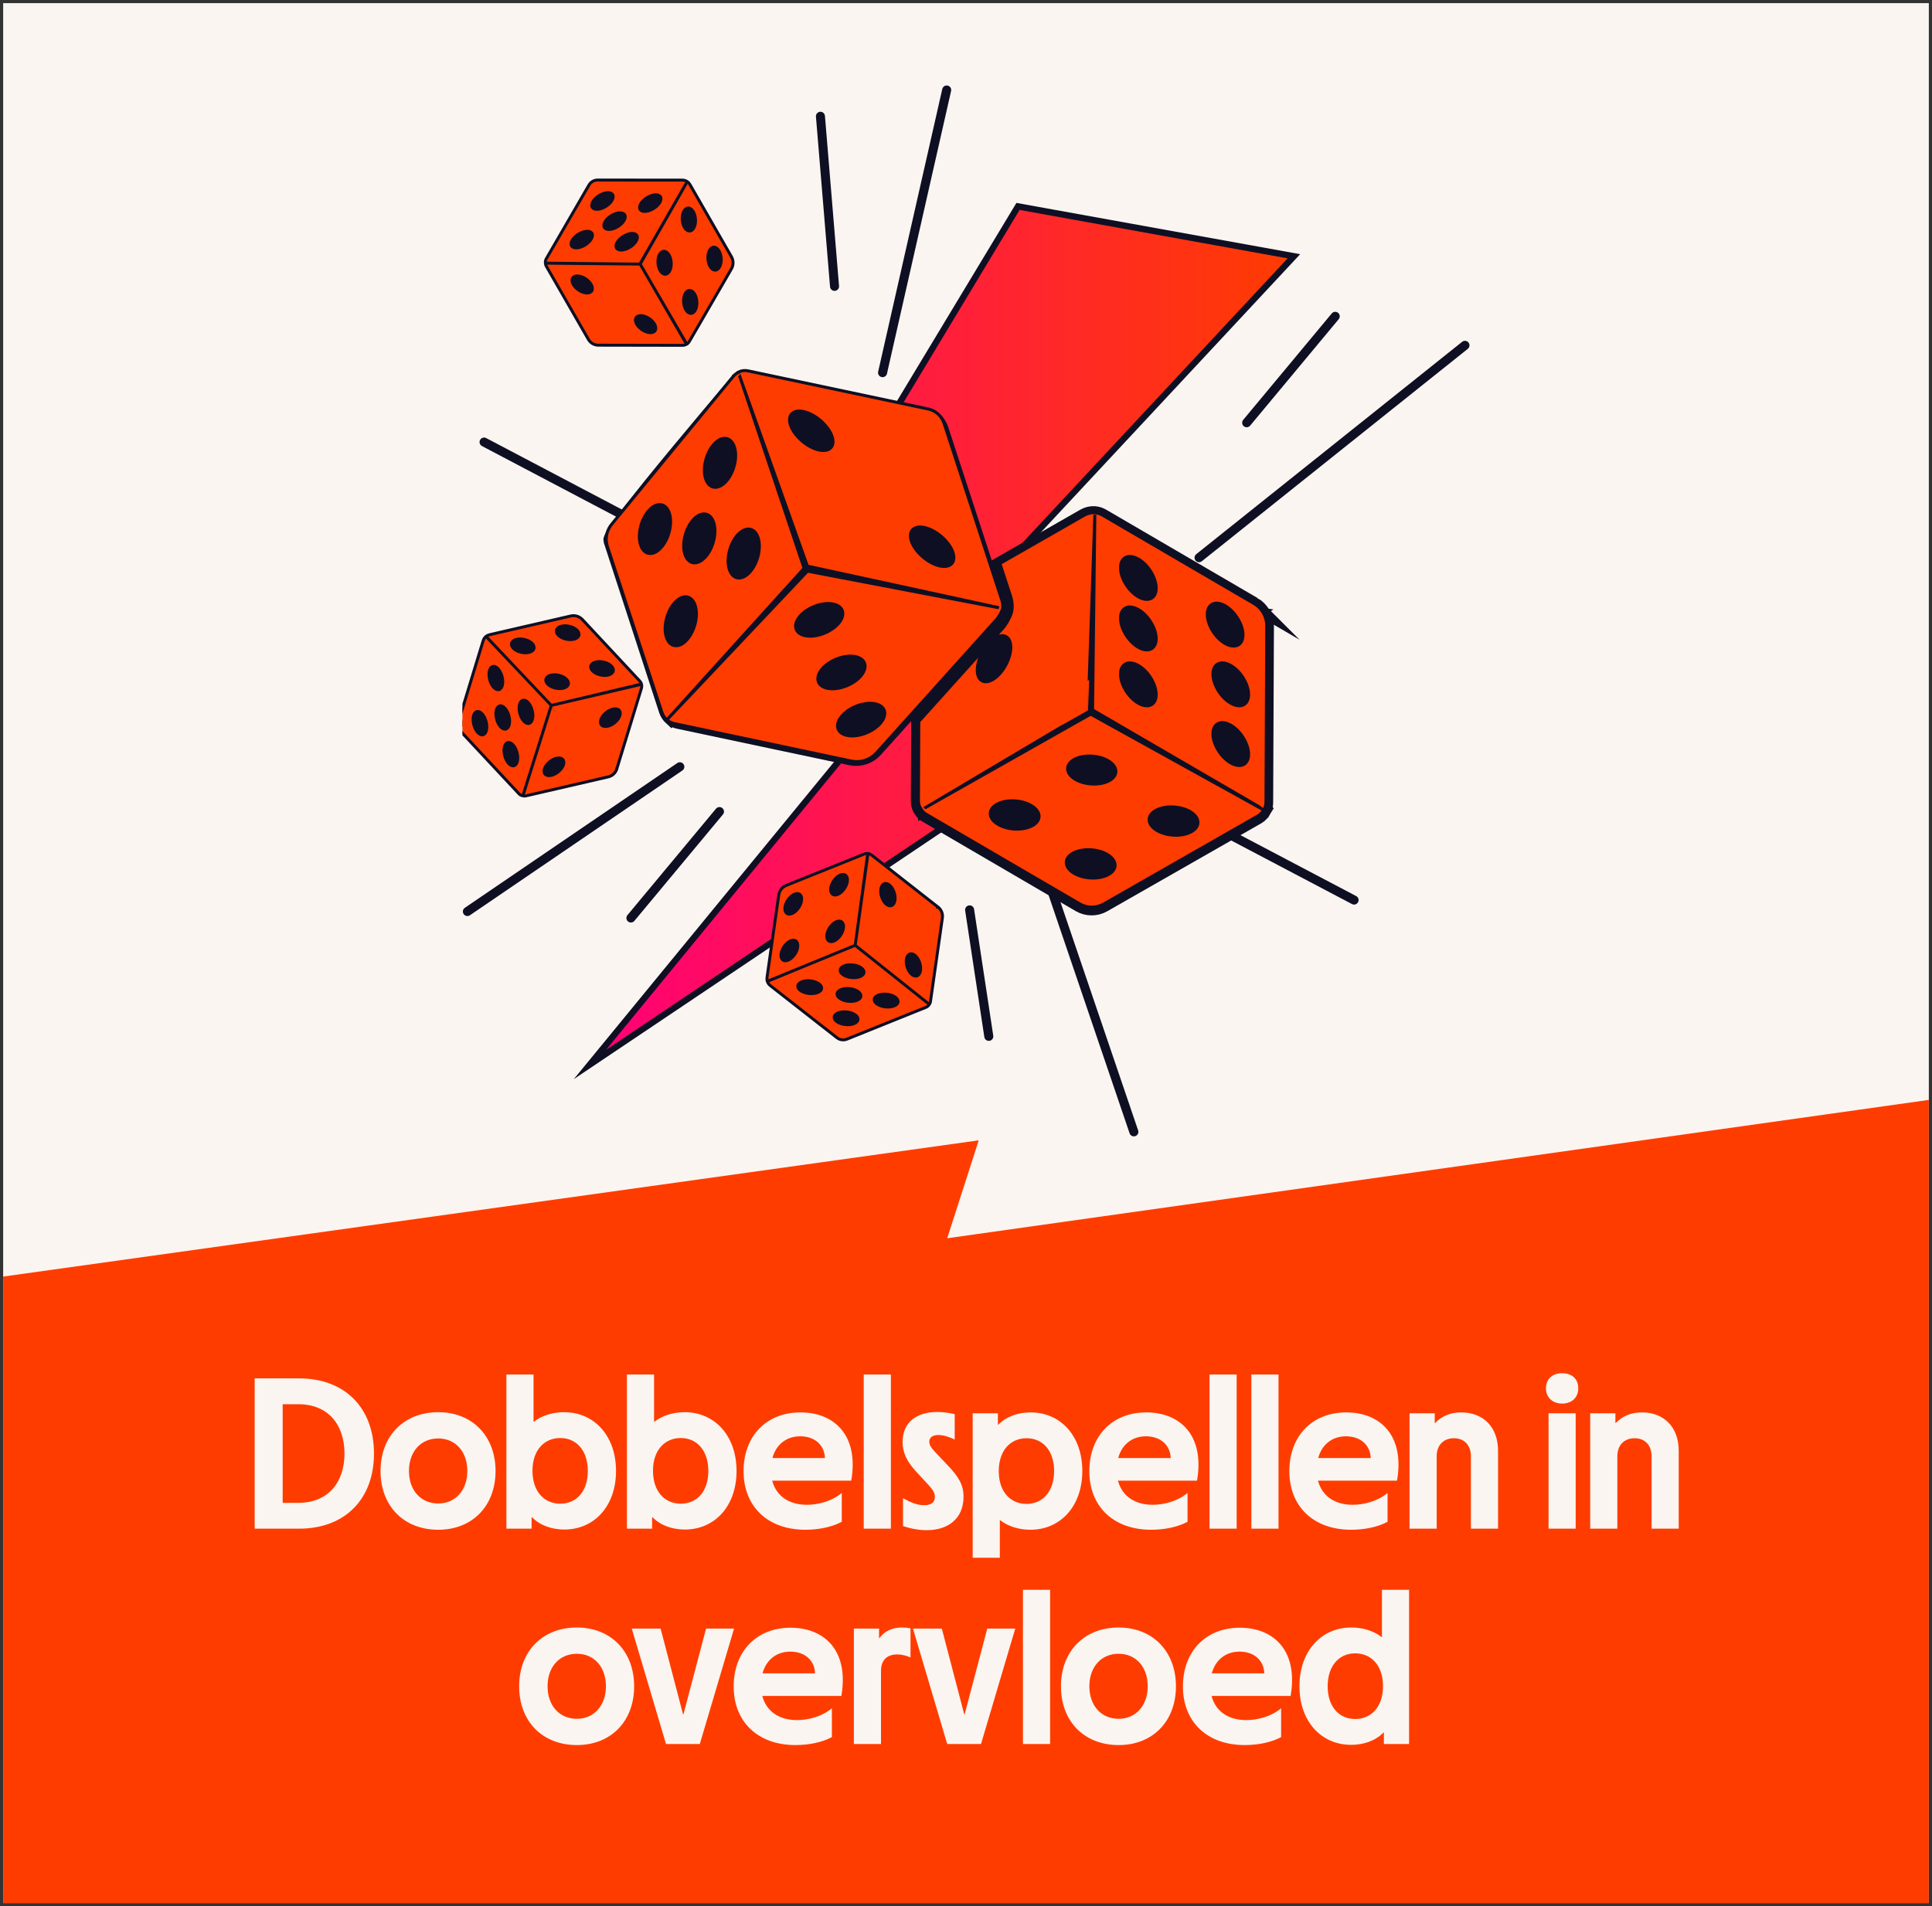 <svg width="305" height="301" viewBox="0 0 305 301" fill="none" xmlns="http://www.w3.org/2000/svg">
<rect x="0" y="0" width="305" height="301" fill="#333333" stroke="none"/>
<g clip-path="url(#clip0_1309_10871)">
<rect width="304" height="300" transform="translate(0.5 0.5)" fill="#FAF5F0"/>
<path d="M-55.589 329.341H360.366V165.807L149.533 195.531L154.51 180.068L-55.589 209.418L-55.589 329.341Z" fill="#FF3C00"/>
<path d="M40.204 241.391V217.659H47.208C54.45 217.659 59.04 222.317 59.04 229.525C59.04 236.699 54.484 241.391 47.208 241.391H40.204ZM47.106 237.311C51.832 237.311 54.382 234.047 54.382 229.525C54.382 225.003 51.832 221.739 47.106 221.739H44.624V237.311H47.106ZM69.187 241.561C63.747 241.561 60.075 237.821 60.075 232.279C60.075 226.771 63.747 222.997 69.187 222.997C74.559 222.997 78.231 226.771 78.231 232.279C78.231 237.821 74.559 241.561 69.187 241.561ZM69.187 237.413C71.907 237.413 73.777 235.305 73.777 232.279C73.777 229.219 71.907 227.145 69.187 227.145C66.433 227.145 64.563 229.219 64.563 232.279C64.563 235.339 66.433 237.413 69.187 237.413ZM89.091 241.527C87.221 241.527 85.317 240.949 83.991 239.589H83.923V241.391H79.945V217.047H84.229V224.493H84.297C85.521 223.541 87.221 222.997 89.057 222.997C93.817 222.997 97.251 226.737 97.251 232.279C97.251 237.821 93.817 241.527 89.091 241.527ZM88.445 237.447C91.029 237.447 92.797 235.475 92.797 232.279C92.797 229.083 91.029 227.077 88.445 227.077C85.929 227.077 84.059 228.981 84.059 232.245C84.059 235.543 85.929 237.447 88.445 237.447ZM108.117 241.527C106.247 241.527 104.343 240.949 103.017 239.589H102.949V241.391H98.971V217.047H103.255V224.493H103.323C104.547 223.541 106.247 222.997 108.083 222.997C112.843 222.997 116.277 226.737 116.277 232.279C116.277 237.821 112.843 241.527 108.117 241.527ZM107.471 237.447C110.055 237.447 111.823 235.475 111.823 232.279C111.823 229.083 110.055 227.077 107.471 227.077C104.955 227.077 103.085 228.981 103.085 232.245C103.085 235.543 104.955 237.447 107.471 237.447ZM127.142 241.561C121.158 241.561 117.384 237.855 117.384 232.313C117.384 226.737 121.022 223.031 126.36 223.031C131.8 223.031 135.608 226.737 134.384 233.809H121.906C122.518 236.155 124.456 237.617 127.38 237.617C129.148 237.617 131.324 237.073 132.888 235.747V240.303C131.324 241.153 129.182 241.561 127.142 241.561ZM121.94 230.239H130.236C130.134 228.029 128.468 226.805 126.326 226.805C124.15 226.805 122.518 228.097 121.94 230.239ZM136.357 241.391V217.047H140.641V241.391H136.357ZM146.297 241.629C145.073 241.629 143.781 241.391 142.557 240.983V236.563C143.849 237.311 144.869 237.685 145.889 237.685C146.909 237.685 147.589 237.311 147.589 236.359C147.589 235.679 147.215 235.169 146.331 234.217L144.631 232.381C143.101 230.715 142.489 229.321 142.489 227.689C142.489 224.629 144.665 222.963 147.963 222.963C148.915 222.963 149.799 223.099 150.717 223.303V227.315C149.731 226.839 148.847 226.601 148.133 226.601C147.215 226.601 146.705 227.009 146.705 227.655C146.705 228.131 146.977 228.607 147.623 229.287L149.493 231.259C151.363 233.197 152.111 234.489 152.111 236.359C152.111 239.691 149.799 241.629 146.297 241.629ZM153.557 245.981V223.167H157.535V224.969H157.603C158.929 223.609 160.833 223.031 162.703 223.031C167.429 223.031 170.863 226.737 170.863 232.279C170.863 237.821 167.429 241.561 162.669 241.561C160.833 241.561 159.133 241.017 157.909 240.065H157.841V245.981H153.557ZM162.057 237.481C164.641 237.481 166.409 235.475 166.409 232.279C166.409 229.083 164.641 227.111 162.057 227.111C159.541 227.111 157.671 229.015 157.671 232.313C157.671 235.577 159.541 237.481 162.057 237.481ZM181.728 241.561C175.744 241.561 171.97 237.855 171.97 232.313C171.97 226.737 175.608 223.031 180.946 223.031C186.386 223.031 190.194 226.737 188.97 233.809H176.492C177.104 236.155 179.042 237.617 181.966 237.617C183.734 237.617 185.91 237.073 187.474 235.747V240.303C185.91 241.153 183.768 241.561 181.728 241.561ZM176.526 230.239H184.822C184.72 228.029 183.054 226.805 180.912 226.805C178.736 226.805 177.104 228.097 176.526 230.239ZM190.943 241.391V217.047H195.227V241.391H190.943ZM197.551 241.391V217.047H201.835V241.391H197.551ZM213.304 241.561C207.32 241.561 203.546 237.855 203.546 232.313C203.546 226.737 207.184 223.031 212.522 223.031C217.962 223.031 221.77 226.737 220.546 233.809H208.068C208.68 236.155 210.618 237.617 213.542 237.617C215.31 237.617 217.486 237.073 219.05 235.747V240.303C217.486 241.153 215.344 241.561 213.304 241.561ZM208.102 230.239H216.398C216.296 228.029 214.63 226.805 212.488 226.805C210.312 226.805 208.68 228.097 208.102 230.239ZM222.519 241.391V223.167H226.497V224.697H226.565C227.653 223.575 229.013 223.031 230.679 223.031C234.181 223.031 236.493 225.377 236.493 229.083V241.391H232.209V229.967C232.209 228.199 231.155 227.111 229.523 227.111C227.891 227.111 226.803 228.199 226.803 229.967V241.391H222.519ZM244.466 241.391V223.167H248.75V241.391H244.466ZM246.608 221.637C245.146 221.637 244.058 220.719 244.058 219.223C244.058 217.727 245.112 216.843 246.608 216.843C248.138 216.843 249.158 217.727 249.158 219.223C249.158 220.719 248.104 221.637 246.608 221.637ZM251.041 241.391V223.167H255.019V224.697H255.087C256.175 223.575 257.535 223.031 259.201 223.031C262.703 223.031 265.015 225.377 265.015 229.083V241.391H260.731V229.967C260.731 228.199 259.677 227.111 258.045 227.111C256.413 227.111 255.325 228.199 255.325 229.967V241.391H251.041ZM91.068 275.561C85.628 275.561 81.956 271.821 81.956 266.279C81.956 260.771 85.628 256.997 91.068 256.997C96.44 256.997 100.112 260.771 100.112 266.279C100.112 271.821 96.44 275.561 91.068 275.561ZM91.068 271.413C93.788 271.413 95.658 269.305 95.658 266.279C95.658 263.219 93.788 261.145 91.068 261.145C88.314 261.145 86.444 263.219 86.444 266.279C86.444 269.339 88.314 271.413 91.068 271.413ZM105.14 275.391L99.734 257.167H104.29L107.826 270.699H107.894L111.464 257.167H115.884L110.478 275.391H105.14ZM125.581 275.561C119.597 275.561 115.823 271.855 115.823 266.313C115.823 260.737 119.461 257.031 124.799 257.031C130.239 257.031 134.047 260.737 132.823 267.809H120.345C120.957 270.155 122.895 271.617 125.819 271.617C127.587 271.617 129.763 271.073 131.327 269.747V274.303C129.763 275.153 127.621 275.561 125.581 275.561ZM120.379 264.239H128.675C128.573 262.029 126.907 260.805 124.765 260.805C122.589 260.805 120.957 262.097 120.379 264.239ZM134.797 275.391V257.167H138.775V258.663H138.843C139.591 257.609 140.815 256.997 142.413 256.997C142.787 256.997 143.229 257.031 143.739 257.133V261.723C143.127 261.451 142.379 261.247 141.631 261.247C140.203 261.247 139.081 261.995 139.081 263.831V275.391H134.797ZM149.533 275.391L144.127 257.167H148.683L152.219 270.699H152.287L155.857 257.167H160.277L154.871 275.391H149.533ZM161.492 275.391V251.047H165.776V275.391H161.492ZM176.6 275.561C171.16 275.561 167.488 271.821 167.488 266.279C167.488 260.771 171.16 256.997 176.6 256.997C181.972 256.997 185.644 260.771 185.644 266.279C185.644 271.821 181.972 275.561 176.6 275.561ZM176.6 271.413C179.32 271.413 181.19 269.305 181.19 266.279C181.19 263.219 179.32 261.145 176.6 261.145C173.846 261.145 171.976 263.219 171.976 266.279C171.976 269.339 173.846 271.413 176.6 271.413ZM196.503 275.561C190.519 275.561 186.745 271.855 186.745 266.313C186.745 260.737 190.383 257.031 195.721 257.031C201.161 257.031 204.969 260.737 203.745 267.809H191.267C191.879 270.155 193.817 271.617 196.741 271.617C198.509 271.617 200.685 271.073 202.249 269.747V274.303C200.685 275.153 198.543 275.561 196.503 275.561ZM191.301 264.239H199.597C199.495 262.029 197.829 260.805 195.687 260.805C193.511 260.805 191.879 262.097 191.301 264.239ZM213.301 275.527C208.575 275.527 205.141 271.821 205.141 266.279C205.141 260.737 208.575 256.997 213.335 256.997C215.171 256.997 216.871 257.541 218.095 258.493H218.163V251.047H222.447V275.391H218.469V273.589H218.401C217.075 274.949 215.171 275.527 213.301 275.527ZM213.947 271.447C216.463 271.447 218.333 269.543 218.333 266.245C218.333 262.981 216.463 261.077 213.947 261.077C211.363 261.077 209.595 263.083 209.595 266.279C209.595 269.475 211.363 271.447 213.947 271.447Z" fill="#FAF5F0"/>
<g clip-path="url(#clip1_1309_10871)">
<path d="M204.264 40.468L157.722 90.409L199.671 96.541L93.13 168.092L150.16 98.563L123.072 95.04L160.71 32.595L204.264 40.468Z" fill="url(#paint0_linear_1309_10871)" stroke="#0F0F23" stroke-width="1.002" stroke-miterlimit="10"/>
<path d="M72.81 114.463L76.639 101.97L90.555 97.882L99.266 107.071L96.835 118.243L91.102 122.483L85.005 124.037L79.563 122.072L72.81 114.463Z" fill="#0F0F23"/>
<path d="M97.368 121.428L101.26 108.69C101.321 108.474 101.318 108.261 101.274 108.06L87.033 111.393L82.656 125.322L82.652 125.32L87.032 111.392C87.02 111.369 76.902 100.688 76.902 100.688L76.906 100.681L87.032 111.392L100.899 108.105L100.726 108.156L101.266 108.058L101.265 108.053C101.218 107.849 101.107 107.651 100.961 107.503L91.931 97.822C91.452 97.32 90.752 97.114 90.086 97.274L77.293 100.228C77.09 100.274 76.894 100.361 76.721 100.501C76.503 100.68 76.346 100.927 76.263 101.212L72.387 113.941C72.213 114.495 72.352 115.081 72.733 115.492L81.921 125.336C82.091 125.514 82.302 125.627 82.552 125.667C82.707 125.708 82.882 125.714 83.057 125.666L96.054 122.666C96.683 122.516 97.184 122.036 97.366 121.429V121.428H97.368ZM95.006 114.538C94.566 114.155 94.813 113.301 95.555 112.63C96.299 111.963 97.26 111.729 97.704 112.115C98.144 112.498 97.897 113.352 97.154 114.023C96.408 114.691 95.447 114.925 95.006 114.538ZM86.103 122.295C85.662 121.912 85.909 121.058 86.652 120.388C87.396 119.72 88.356 119.487 88.8 119.872C89.24 120.256 88.993 121.11 88.251 121.78C87.504 122.448 86.543 122.682 86.103 122.295ZM87.538 108.622C86.576 108.349 85.978 107.689 86.207 107.151C86.433 106.611 87.398 106.395 88.364 106.67C89.326 106.942 89.925 107.602 89.695 108.14C89.469 108.677 88.504 108.893 87.538 108.622ZM95.455 104.589C96.417 104.862 97.016 105.522 96.786 106.06C96.56 106.6 95.595 106.816 94.629 106.542C93.666 106.269 93.068 105.609 93.297 105.071C93.526 104.53 94.494 104.313 95.455 104.589ZM82.117 102.968C81.155 102.695 80.556 102.036 80.786 101.498C81.011 100.957 81.977 100.741 82.943 101.016C83.905 101.288 84.504 101.948 84.274 102.486C84.045 103.024 83.08 103.24 82.117 102.968ZM90.033 98.935C90.996 99.208 91.594 99.868 91.365 100.406C91.139 100.946 90.174 101.162 89.207 100.888C88.245 100.615 87.647 99.955 87.876 99.417C88.105 98.876 89.07 98.66 90.033 98.935ZM77.246 107.051C77.06 106.03 77.373 105.213 77.942 105.225C78.513 105.236 79.128 106.074 79.316 107.092C79.501 108.112 79.189 108.93 78.62 108.918C78.048 108.906 77.434 108.068 77.246 107.051ZM74.734 114.174C74.548 113.153 74.861 112.336 75.43 112.348C76.002 112.359 76.616 113.197 76.804 114.215C76.99 115.235 76.677 116.053 76.108 116.041C75.533 116.03 74.92 115.194 74.734 114.174ZM78.332 113.276C78.146 112.255 78.459 111.438 79.028 111.45C79.599 111.461 80.214 112.299 80.402 113.317C80.587 114.337 80.274 115.155 79.705 115.143C79.132 115.135 78.518 114.3 78.332 113.276ZM82.002 112.386C81.816 111.365 82.129 110.547 82.698 110.56C83.269 110.571 83.884 111.409 84.072 112.426C84.257 113.447 83.945 114.265 83.376 114.253C82.804 114.241 82.187 113.404 82.002 112.386ZM79.616 119.069C79.43 118.049 79.743 117.231 80.312 117.243C80.883 117.255 81.498 118.093 81.686 119.11C81.871 120.131 81.559 120.948 80.99 120.936C80.418 120.925 79.802 120.09 79.616 119.069Z" fill="#FF3C00"/>
<path d="M87.032 111.392L82.652 125.32L82.656 125.322L87.033 111.393L101.274 108.06C101.318 108.261 101.321 108.474 101.26 108.69L97.368 121.428H97.366V121.429C97.184 122.036 96.683 122.516 96.054 122.666L83.057 125.666C82.882 125.714 82.707 125.708 82.552 125.667C82.302 125.627 82.091 125.514 81.921 125.336L72.733 115.492C72.352 115.081 72.213 114.495 72.387 113.941L76.263 101.212C76.346 100.927 76.503 100.68 76.721 100.501C76.894 100.361 77.09 100.274 77.293 100.228L90.086 97.274C90.752 97.114 91.452 97.32 91.931 97.822L100.961 107.503C101.107 107.651 101.218 107.849 101.265 108.053L101.266 108.058L100.726 108.156L100.899 108.105L87.032 111.392ZM87.032 111.392C87.02 111.369 76.902 100.688 76.902 100.688L76.906 100.681L87.032 111.392ZM95.006 114.538C94.566 114.155 94.813 113.301 95.555 112.63C96.299 111.963 97.26 111.729 97.704 112.115C98.144 112.498 97.897 113.352 97.154 114.023C96.408 114.691 95.447 114.925 95.006 114.538ZM86.103 122.295C85.662 121.912 85.909 121.058 86.652 120.388C87.396 119.72 88.356 119.487 88.8 119.872C89.24 120.256 88.993 121.11 88.251 121.78C87.504 122.448 86.543 122.682 86.103 122.295ZM87.538 108.622C86.576 108.349 85.978 107.689 86.207 107.151C86.433 106.611 87.398 106.395 88.364 106.67C89.326 106.942 89.925 107.602 89.695 108.14C89.469 108.677 88.504 108.893 87.538 108.622ZM95.455 104.589C96.417 104.862 97.016 105.522 96.786 106.06C96.56 106.6 95.595 106.816 94.629 106.542C93.666 106.269 93.068 105.609 93.297 105.071C93.526 104.53 94.494 104.313 95.455 104.589ZM82.117 102.968C81.155 102.695 80.556 102.036 80.786 101.498C81.011 100.957 81.977 100.741 82.943 101.016C83.905 101.288 84.504 101.948 84.274 102.486C84.045 103.024 83.08 103.24 82.117 102.968ZM90.033 98.935C90.996 99.208 91.594 99.868 91.365 100.406C91.139 100.946 90.174 101.162 89.207 100.888C88.245 100.615 87.647 99.955 87.876 99.417C88.105 98.876 89.07 98.66 90.033 98.935ZM77.246 107.051C77.06 106.03 77.373 105.213 77.942 105.225C78.513 105.236 79.128 106.074 79.316 107.092C79.501 108.112 79.189 108.93 78.62 108.918C78.048 108.906 77.434 108.068 77.246 107.051ZM74.734 114.174C74.548 113.153 74.861 112.336 75.43 112.348C76.002 112.359 76.616 113.197 76.804 114.215C76.99 115.235 76.677 116.053 76.108 116.041C75.533 116.03 74.92 115.194 74.734 114.174ZM78.332 113.276C78.146 112.255 78.459 111.438 79.028 111.45C79.599 111.461 80.214 112.299 80.402 113.317C80.587 114.337 80.274 115.155 79.705 115.143C79.132 115.135 78.518 114.3 78.332 113.276ZM82.002 112.386C81.816 111.365 82.129 110.547 82.698 110.56C83.269 110.571 83.884 111.409 84.072 112.426C84.257 113.447 83.945 114.265 83.376 114.253C82.804 114.241 82.187 113.404 82.002 112.386ZM79.616 119.069C79.43 118.049 79.743 117.231 80.312 117.243C80.883 117.255 81.498 118.093 81.686 119.11C81.871 120.131 81.559 120.948 80.99 120.936C80.418 120.925 79.802 120.09 79.616 119.069Z" stroke="#0F0F23" stroke-width="0.465" stroke-miterlimit="10"/>
<path d="M139.329 58.844L149.45 14.213" stroke="#0F0F23" stroke-width="1.425" stroke-miterlimit="10" stroke-linecap="round"/>
<path d="M131.746 45.218L129.521 18.361" stroke="#0F0F23" stroke-width="1.425" stroke-miterlimit="10" stroke-linecap="round"/>
<path d="M189.293 88.064L231.269 54.531" stroke="#0F0F23" stroke-width="1.425" stroke-miterlimit="10" stroke-linecap="round"/>
<path d="M196.809 66.756L210.789 49.949" stroke="#0F0F23" stroke-width="1.425" stroke-miterlimit="10" stroke-linecap="round"/>
<path d="M100.264 82.362L76.42 69.806" stroke="#0F0F23" stroke-width="1.425" stroke-miterlimit="10" stroke-linecap="round"/>
<path d="M213.764 142.127L189.919 129.572" stroke="#0F0F23" stroke-width="1.425" stroke-miterlimit="10" stroke-linecap="round"/>
<path d="M153.07 143.676L156.099 163.65" stroke="#0F0F23" stroke-width="1.425" stroke-miterlimit="10" stroke-linecap="round"/>
<path d="M166.101 140.801L179 178.729" stroke="#0F0F23" stroke-width="1.425" stroke-miterlimit="10" stroke-linecap="round"/>
<path d="M107.325 121.079L73.786 143.937" stroke="#0F0F23" stroke-width="1.425" stroke-miterlimit="10" stroke-linecap="round"/>
<path d="M113.58 128.155L99.6 144.962" stroke="#0F0F23" stroke-width="1.425" stroke-miterlimit="10" stroke-linecap="round"/>
<path d="M197.907 95.428L193.377 92.784L174.072 81.515C173.697 81.292 173.27 81.144 172.8 81.106C172.211 81.064 171.608 81.216 171.072 81.534L157.823 89.12L159.313 93.682C159.94 95.344 159.793 96.426 159.607 96.986L159.606 96.985C159.37 97.743 158.824 98.676 158.375 99.217L156.605 101.191L151.019 107.401L145.017 114.07L144.965 126.593C144.969 127.106 145.126 127.59 145.454 128.008C145.629 128.297 145.885 128.549 146.227 128.734L170.438 142.871C171.611 143.546 173.068 143.536 174.226 142.871L198.541 128.981C198.95 128.738 199.244 128.411 199.467 128.04L196.205 126.233V126.056L198.841 127.589L198.315 127.309L199.473 128.04C199.478 128.036 199.478 128.03 199.482 128.03C199.705 127.651 199.819 127.186 199.815 126.754L199.938 98.926C199.929 97.469 199.15 96.149 197.906 95.427L197.907 95.428ZM172.809 81.651L172.754 86.323L172.634 86.409C172.73 83.552 172.795 81.651 172.795 81.651H172.809H172.809ZM146.105 127.642L146.101 127.638C146.101 127.638 147.672 126.704 150.035 125.301L150.119 125.372L146.105 127.643V127.642ZM196.22 120.901L196.765 117.679C197.332 119.15 197.147 120.49 196.22 120.901Z" fill="#0F0F23" stroke="#0F0F23" stroke-width="2.349" stroke-miterlimit="10"/>
<path d="M157.534 96.32C157.534 96.32 157.771 95.722 157.259 94.384L148.576 67.795C148.211 66.627 147.266 65.787 146.108 65.54L118.418 59.682C117.915 59.578 117.406 59.64 116.932 59.872L116.946 59.92C116.666 60.044 116.4 60.228 116.177 60.499C116.177 60.499 108.444 69.53 102.655 76.709C99.097 81.122 96.274 84.836 96.434 85.322L105.202 112.244C105.364 112.705 105.63 113.07 105.957 113.369L105.961 113.365C106.284 113.649 106.702 113.849 107.12 113.924L134.345 119.692C135.778 119.977 137.222 119.488 138.185 118.41L156.647 97.892C156.941 97.565 157.406 96.772 157.535 96.321L157.534 96.32ZM156.771 96.064L151.006 94.961L151.081 94.813L156.775 96.05L156.771 96.065V96.064ZM118.782 65.116L118.691 65.131L117.165 60.579L118.783 65.116H118.782ZM106.018 113.268L111.171 107.576L111.29 107.691L106.018 113.268Z" fill="#0F0F23" stroke="#0F0F23" stroke-width="2.349" stroke-miterlimit="10"/>
<path d="M159.638 96.85C159.382 97.676 158.755 98.711 158.29 99.218L156.638 101.056C157.555 100.32 158.495 100.135 159.074 100.704C159.933 101.545 159.667 103.709 158.48 105.537C157.294 107.369 155.637 108.167 154.778 107.331C153.918 106.491 154.184 104.326 155.371 102.498L155.456 102.37L145.05 113.934L144.998 126.457C145.003 126.97 145.159 127.455 145.487 127.872C145.663 128.162 145.919 128.413 146.26 128.599L170.471 142.736C171.644 143.41 173.101 143.4 174.259 142.736L198.574 128.845C198.983 128.602 199.277 128.275 199.5 127.905L172.183 112.773L146.138 127.506L146.133 127.502C146.133 127.502 171.721 112.301 171.758 112.319C171.792 112.338 172.827 81.515 172.827 81.515H172.841L172.485 112.1L198.875 127.454L198.349 127.173L199.507 127.905C199.512 127.9 199.512 127.895 199.517 127.895C199.74 127.515 199.854 127.05 199.85 126.618L199.973 98.79C199.963 97.333 199.185 96.013 197.941 95.291L174.106 81.378C173.73 81.155 173.303 81.007 172.833 80.969C172.245 80.927 171.642 81.079 171.105 81.397L157.856 88.983L159.346 93.545C159.973 95.207 159.826 96.288 159.64 96.849L159.639 96.848L159.638 96.85ZM185.044 127.412C187.171 127.46 188.999 128.504 189.118 129.743C189.241 130.982 187.613 131.941 185.486 131.893C183.359 131.845 181.532 130.801 181.413 129.562C181.294 128.328 182.917 127.364 185.044 127.412ZM172.133 119.38C174.236 119.428 176.039 120.463 176.163 121.687C176.286 122.911 174.677 123.862 172.569 123.814C170.466 123.766 168.662 122.732 168.539 121.507C168.42 120.287 170.029 119.332 172.133 119.38ZM171.961 134.172C174.088 134.22 175.916 135.264 176.035 136.503C176.158 137.742 174.53 138.701 172.403 138.653C170.276 138.606 168.449 137.561 168.33 136.323C168.211 135.084 169.834 134.125 171.961 134.172ZM159.96 126.448C162.087 126.496 163.915 127.54 164.034 128.779C164.157 130.018 162.529 130.977 160.402 130.929C158.275 130.882 156.448 129.838 156.329 128.599C156.205 127.364 157.833 126.401 159.96 126.448ZM196.252 120.766C195.127 121.265 193.337 120.206 192.26 118.398C191.182 116.589 191.216 114.724 192.341 114.225C193.466 113.727 195.256 114.785 196.333 116.594C197.411 118.402 197.377 120.268 196.252 120.766ZM196.252 111.333C195.127 111.832 193.337 110.773 192.26 108.965C191.182 107.156 191.216 105.291 192.341 104.792C193.466 104.293 195.256 105.352 196.333 107.161C197.411 108.969 197.377 110.835 196.252 111.333ZM191.453 95.363C192.578 94.865 194.368 95.923 195.445 97.732C196.523 99.54 196.489 101.406 195.364 101.904C194.239 102.403 192.449 101.345 191.372 99.536C190.294 97.732 190.328 95.862 191.453 95.363ZM177.753 87.991C178.878 87.492 180.668 88.551 181.745 90.359C182.823 92.168 182.789 94.034 181.664 94.532C180.539 95.031 178.749 93.972 177.672 92.164C176.59 90.359 176.628 88.49 177.753 87.991ZM177.753 95.966C178.878 95.468 180.668 96.526 181.745 98.335C182.823 100.144 182.789 102.009 181.664 102.508C180.539 103.006 178.749 101.948 177.672 100.139C176.59 98.33 176.628 96.46 177.753 95.966ZM177.753 104.796C178.878 104.297 180.668 105.356 181.745 107.164C182.823 108.973 182.789 110.838 181.664 111.337C180.539 111.836 178.749 110.777 177.672 108.968C176.59 107.16 176.628 105.289 177.753 104.796Z" fill="#FF3C00" stroke="#0F0F23" stroke-width="0.465" stroke-miterlimit="10"/>
<path d="M104.513 112.541C104.679 113.014 104.952 113.39 105.288 113.696L105.293 113.692C105.625 113.984 106.053 114.189 106.482 114.267L134.44 120.19C135.913 120.482 137.395 119.98 138.384 118.874L157.343 97.803C157.645 97.467 158.123 96.653 158.255 96.189C158.255 96.189 158.499 95.575 157.972 94.2L149.055 66.894C148.68 65.695 147.71 64.832 146.52 64.579L118.084 58.563C117.567 58.455 117.046 58.519 116.558 58.758L116.572 58.806C116.285 58.933 116.012 59.123 115.783 59.401L96.704 82.614C95.768 83.662 95.465 85.022 95.898 86.334L104.512 112.539L104.513 112.541ZM125.627 99.168C125.364 97.935 126.797 96.356 128.84 95.649C130.877 94.938 132.749 95.366 133.023 96.594C133.291 97.828 131.853 99.407 129.81 100.114C127.763 100.825 125.895 100.402 125.627 99.168ZM129.142 107.475C128.879 106.237 130.312 104.662 132.354 103.956C134.392 103.244 136.264 103.673 136.538 104.901C136.801 106.135 135.368 107.714 133.325 108.421C131.282 109.132 129.415 108.709 129.142 107.475ZM136.435 115.865C134.397 116.576 132.525 116.148 132.251 114.919C131.988 113.681 133.421 112.107 135.464 111.4C137.501 110.688 139.374 111.117 139.647 112.345C139.915 113.574 138.477 115.153 136.435 115.865ZM144.269 83.485C145.293 82.792 147.418 83.514 149.008 85.089C150.602 86.663 151.065 88.496 150.037 89.184C149.013 89.877 146.888 89.155 145.298 87.58C143.704 86.01 143.241 84.177 144.269 83.485ZM125.188 65.175C126.212 64.482 128.337 65.204 129.927 66.779C131.521 68.353 131.984 70.186 130.96 70.874C129.937 71.567 127.811 70.844 126.222 69.27C124.628 67.695 124.165 65.862 125.188 65.175ZM116.798 59.485L127.461 89.392L157.476 95.911L157.471 95.925L127.478 90.187L105.352 113.593L126.944 89.738L116.799 59.484L116.798 59.485ZM118.299 83.553C119.571 83.689 120.2 85.522 119.708 87.653C119.215 89.784 117.787 91.402 116.519 91.266C115.247 91.129 114.618 89.296 115.111 87.166C115.598 85.035 117.027 83.417 118.299 83.553ZM111.367 72.838C111.86 70.707 113.288 69.089 114.56 69.225C115.828 69.362 116.457 71.2 115.964 73.33C115.467 75.461 114.043 77.074 112.771 76.943C111.504 76.801 110.87 74.964 111.367 72.838ZM108.101 84.772C108.593 82.642 110.021 81.023 111.289 81.16C112.561 81.296 113.19 83.129 112.698 85.26C112.205 87.39 110.777 89.008 109.505 88.872C108.237 88.74 107.608 86.903 108.101 84.772ZM108.364 94.249C109.637 94.386 110.265 96.219 109.773 98.349C109.28 100.48 107.852 102.098 106.58 101.962C105.308 101.826 104.679 99.993 105.172 97.862C105.664 95.731 107.092 94.118 108.364 94.249ZM101.1 83.3C101.593 81.169 103.021 79.551 104.289 79.687C105.561 79.824 106.19 81.657 105.697 83.787C105.205 85.918 103.777 87.536 102.509 87.4C101.241 87.264 100.608 85.431 101.1 83.3Z" fill="#FF3C00" stroke="#0F0F23" stroke-width="0.478" stroke-miterlimit="10"/>
<path d="M132.756 163.65L122.479 155.58L123.674 141.126L135.383 136.307L144.93 142.596L146.822 149.471L146.078 155.72L142.286 160.089L132.756 163.65Z" fill="#0F0F23"/>
<path d="M148.094 143.246L137.61 135.03C137.431 134.895 137.231 134.822 137.028 134.79L135.011 149.276L146.431 158.374L146.428 158.376L135.011 149.275C134.985 149.278 121.377 154.873 121.377 154.873L121.372 154.867L135.011 149.275L136.936 135.156L136.921 135.335L137.025 134.795H137.018C136.812 134.765 136.587 134.797 136.396 134.88L124.113 139.819C123.472 140.086 123.028 140.665 122.938 141.343L121.088 154.342C121.058 154.549 121.068 154.763 121.137 154.975C121.226 155.243 121.399 155.479 121.636 155.658L132.116 163.857C132.57 164.219 133.168 164.3 133.688 164.093L146.179 159.064C146.405 158.971 146.587 158.814 146.715 158.595C146.809 158.466 146.877 158.305 146.895 158.123L148.775 144.918C148.861 144.277 148.594 143.636 148.094 143.248H148.093L148.094 143.246ZM140.816 142.969C140.3 143.242 139.592 142.704 139.234 141.77C138.879 140.835 139.007 139.855 139.526 139.58C140.042 139.307 140.75 139.845 141.108 140.779C141.464 141.717 141.335 142.696 140.816 142.969ZM144.848 154.068C144.332 154.341 143.625 153.803 143.266 152.869C142.911 151.935 143.04 150.954 143.559 150.679C144.075 150.407 144.783 150.945 145.141 151.879C145.496 152.816 145.367 153.796 144.848 154.068ZM132.609 147.807C132.008 148.607 131.177 148.928 130.758 148.52C130.335 148.115 130.481 147.136 131.085 146.334C131.686 145.534 132.517 145.213 132.936 145.621C133.356 146.026 133.21 147.004 132.609 147.807ZM131.696 138.969C132.297 138.169 133.128 137.849 133.547 138.256C133.969 138.662 133.823 139.64 133.219 140.442C132.619 141.242 131.787 141.563 131.368 141.155C130.946 140.747 131.092 139.766 131.696 138.969ZM125.382 150.829C124.781 151.629 123.95 151.95 123.531 151.542C123.108 151.137 123.254 150.159 123.858 149.356C124.459 148.556 125.29 148.236 125.709 148.643C126.129 149.051 125.983 150.029 125.382 150.829ZM124.469 141.992C125.07 141.192 125.901 140.871 126.32 141.279C126.743 141.684 126.596 142.662 125.993 143.465C125.392 144.265 124.56 144.585 124.141 144.178C123.719 143.769 123.865 142.792 124.469 141.992ZM127.437 156.843C126.418 156.648 125.768 156.063 125.984 155.536C126.2 155.007 127.204 154.735 128.22 154.926C129.239 155.121 129.889 155.707 129.673 156.233C129.457 156.763 128.453 157.034 127.437 156.843ZM133.178 161.751C132.159 161.556 131.509 160.97 131.725 160.444C131.941 159.914 132.945 159.643 133.961 159.834C134.98 160.029 135.63 160.614 135.414 161.141C135.198 161.673 134.198 161.945 133.178 161.751ZM133.635 158.071C132.616 157.877 131.966 157.291 132.182 156.764C132.398 156.235 133.402 155.963 134.418 156.154C135.437 156.349 136.087 156.935 135.871 157.461C135.658 157.994 134.657 158.265 133.635 158.071ZM134.126 154.326C133.107 154.131 132.457 153.546 132.673 153.019C132.889 152.489 133.893 152.218 134.909 152.409C135.928 152.604 136.578 153.19 136.362 153.716C136.146 154.246 135.142 154.52 134.126 154.326ZM139.503 158.958C138.484 158.763 137.834 158.177 138.05 157.651C138.266 157.121 139.27 156.85 140.286 157.041C141.305 157.236 141.955 157.821 141.739 158.348C141.523 158.878 140.522 159.152 139.503 158.958Z" fill="#FF3C00" stroke="#0F0F23" stroke-width="0.465" stroke-miterlimit="10"/>
<path d="M93.993 28.986L107.06 29.02L115.016 41.148L108.754 52.152L97.358 53.073L91.635 48.819L88.375 43.436L88.675 37.658L93.993 28.986Z" fill="#0F0F23"/>
<path d="M94.464 54.508L107.783 54.531C108.008 54.526 108.209 54.461 108.39 54.362L101.063 41.703L86.462 41.562V41.558L101.063 41.703C101.082 41.685 108.362 28.899 108.362 28.899L108.371 28.902L101.063 41.704L108.237 54.017L108.139 53.866L108.39 54.355L108.395 54.352C108.576 54.248 108.734 54.084 108.834 53.902L115.473 42.449C115.814 41.844 115.807 41.115 115.461 40.525L108.918 29.141C108.815 28.96 108.675 28.797 108.49 28.672C108.256 28.516 107.974 28.437 107.677 28.441L94.371 28.43C93.79 28.424 93.269 28.728 92.987 29.212L86.238 40.864C86.117 41.077 86.07 41.313 86.104 41.563C86.109 41.723 86.154 41.892 86.252 42.047L92.899 53.611C93.225 54.169 93.83 54.51 94.463 54.508H94.465H94.464ZM100.37 50.246C100.609 49.714 101.498 49.702 102.355 50.218C103.211 50.735 103.712 51.587 103.472 52.123C103.233 52.656 102.345 52.668 101.487 52.152C100.63 51.632 100.128 50.781 100.37 50.246ZM90.36 43.981C90.599 43.449 91.488 43.436 92.346 43.952C93.201 44.47 93.703 45.322 93.462 45.858C93.224 46.391 92.335 46.403 91.477 45.887C90.62 45.367 90.119 44.515 90.36 43.981ZM103.862 41.382C103.843 40.381 104.3 39.617 104.882 39.681C105.465 39.74 105.952 40.6 105.97 41.604C105.988 42.605 105.531 43.369 104.949 43.305C104.369 43.245 103.882 42.384 103.862 41.382ZM110.021 47.785C110.04 48.785 109.582 49.55 109 49.486C108.418 49.427 107.93 48.566 107.913 47.562C107.894 46.562 108.352 45.797 108.934 45.861C109.518 45.922 110.006 46.785 110.021 47.785ZM107.696 34.552C107.677 33.552 108.135 32.787 108.717 32.851C109.3 32.91 109.787 33.77 109.804 34.775C109.823 35.775 109.365 36.539 108.784 36.475C108.202 36.413 107.715 35.552 107.696 34.552ZM113.856 40.955C113.875 41.955 113.417 42.72 112.835 42.656C112.252 42.597 111.765 41.736 111.748 40.732C111.729 39.732 112.186 38.968 112.768 39.031C113.352 39.093 113.84 39.953 113.856 40.955ZM102.375 31.077C103.298 30.603 104.171 30.665 104.325 31.213C104.48 31.763 103.856 32.595 102.937 33.07C102.014 33.544 101.142 33.482 100.988 32.934C100.832 32.384 101.456 31.552 102.375 31.077ZM94.829 30.743C95.752 30.268 96.625 30.331 96.779 30.878C96.934 31.428 96.311 32.261 95.391 32.736C94.469 33.21 93.596 33.148 93.442 32.6C93.285 32.047 93.906 31.217 94.829 30.743ZM96.733 33.924C97.656 33.45 98.529 33.512 98.683 34.06C98.838 34.61 98.215 35.442 97.296 35.917C96.373 36.391 95.5 36.329 95.346 35.782C95.187 35.231 95.807 34.4 96.733 33.924ZM98.652 37.178C99.575 36.704 100.447 36.766 100.601 37.313C100.757 37.864 100.133 38.696 99.214 39.171C98.291 39.645 97.418 39.583 97.264 39.035C97.109 38.485 97.731 37.651 98.652 37.178ZM91.564 36.837C92.486 36.363 93.359 36.425 93.513 36.972C93.668 37.523 93.045 38.355 92.126 38.83C91.203 39.304 90.33 39.242 90.176 38.694C90.021 38.144 90.641 37.311 91.564 36.837Z" fill="#FF3C00"/>
<path d="M101.063 41.703L108.39 54.362C108.209 54.461 108.008 54.526 107.783 54.531L94.464 54.508H94.465H94.463C93.83 54.51 93.225 54.169 92.899 53.611L86.252 42.047C86.154 41.892 86.109 41.723 86.104 41.563C86.07 41.313 86.117 41.077 86.238 40.864L92.987 29.212C93.269 28.728 93.79 28.424 94.371 28.43L107.677 28.441C107.974 28.437 108.256 28.516 108.49 28.672C108.675 28.797 108.815 28.96 108.918 29.141L115.461 40.525C115.807 41.115 115.814 41.844 115.473 42.449L108.834 53.902C108.734 54.084 108.576 54.248 108.395 54.352L108.39 54.355L108.139 53.866L108.237 54.017L101.063 41.704L108.371 28.902L108.362 28.899C108.362 28.899 101.082 41.685 101.063 41.703ZM101.063 41.703L86.462 41.562V41.558L101.063 41.703ZM100.37 50.246C100.609 49.714 101.498 49.702 102.355 50.218C103.211 50.735 103.712 51.587 103.472 52.123C103.233 52.656 102.345 52.668 101.487 52.152C100.63 51.632 100.128 50.781 100.37 50.246ZM90.36 43.981C90.599 43.449 91.488 43.436 92.346 43.952C93.201 44.47 93.703 45.322 93.462 45.858C93.224 46.391 92.335 46.403 91.477 45.887C90.62 45.367 90.119 44.515 90.36 43.981ZM103.862 41.382C103.843 40.381 104.3 39.617 104.882 39.681C105.465 39.74 105.952 40.6 105.97 41.604C105.988 42.605 105.531 43.369 104.949 43.305C104.369 43.245 103.882 42.384 103.862 41.382ZM110.021 47.785C110.04 48.785 109.582 49.55 109 49.486C108.418 49.427 107.93 48.566 107.913 47.562C107.894 46.562 108.352 45.797 108.934 45.861C109.518 45.922 110.006 46.785 110.021 47.785ZM107.696 34.552C107.677 33.552 108.135 32.787 108.717 32.851C109.3 32.91 109.787 33.77 109.804 34.775C109.823 35.775 109.365 36.539 108.784 36.475C108.202 36.413 107.715 35.552 107.696 34.552ZM113.856 40.955C113.875 41.955 113.417 42.72 112.835 42.656C112.252 42.597 111.765 41.736 111.748 40.732C111.729 39.732 112.186 38.968 112.768 39.031C113.352 39.093 113.84 39.953 113.856 40.955ZM102.375 31.077C103.298 30.603 104.171 30.665 104.325 31.213C104.48 31.763 103.856 32.595 102.937 33.07C102.014 33.544 101.142 33.482 100.988 32.934C100.832 32.384 101.456 31.552 102.375 31.077ZM94.829 30.743C95.752 30.268 96.625 30.331 96.779 30.878C96.934 31.428 96.311 32.261 95.391 32.736C94.469 33.21 93.596 33.148 93.442 32.6C93.285 32.047 93.906 31.217 94.829 30.743ZM96.733 33.924C97.656 33.45 98.529 33.512 98.683 34.06C98.838 34.61 98.215 35.442 97.296 35.917C96.373 36.391 95.5 36.329 95.346 35.782C95.187 35.231 95.807 34.4 96.733 33.924ZM98.652 37.178C99.575 36.704 100.447 36.766 100.601 37.313C100.757 37.864 100.133 38.696 99.214 39.171C98.291 39.645 97.418 39.583 97.264 39.035C97.109 38.485 97.731 37.651 98.652 37.178ZM91.564 36.837C92.486 36.363 93.359 36.425 93.513 36.972C93.668 37.523 93.045 38.355 92.126 38.83C91.203 39.304 90.33 39.242 90.176 38.694C90.021 38.144 90.641 37.311 91.564 36.837Z" stroke="#0F0F23" stroke-width="0.465" stroke-miterlimit="10"/>
</g>
</g>
<defs>
<linearGradient id="paint0_linear_1309_10871" x1="93.13" y1="100.344" x2="204.264" y2="100.344" gradientUnits="userSpaceOnUse">
<stop stop-color="#FF0078"/>
<stop offset="1" stop-color="#FF3C00"/>
</linearGradient>
<clipPath id="clip0_1309_10871">
<rect width="304" height="300" fill="white" transform="translate(0.5 0.5)"/>
</clipPath>
<clipPath id="clip1_1309_10871">
<rect width="159" height="177" fill="white" transform="translate(73 13.5)"/>
</clipPath>
</defs>
</svg>
